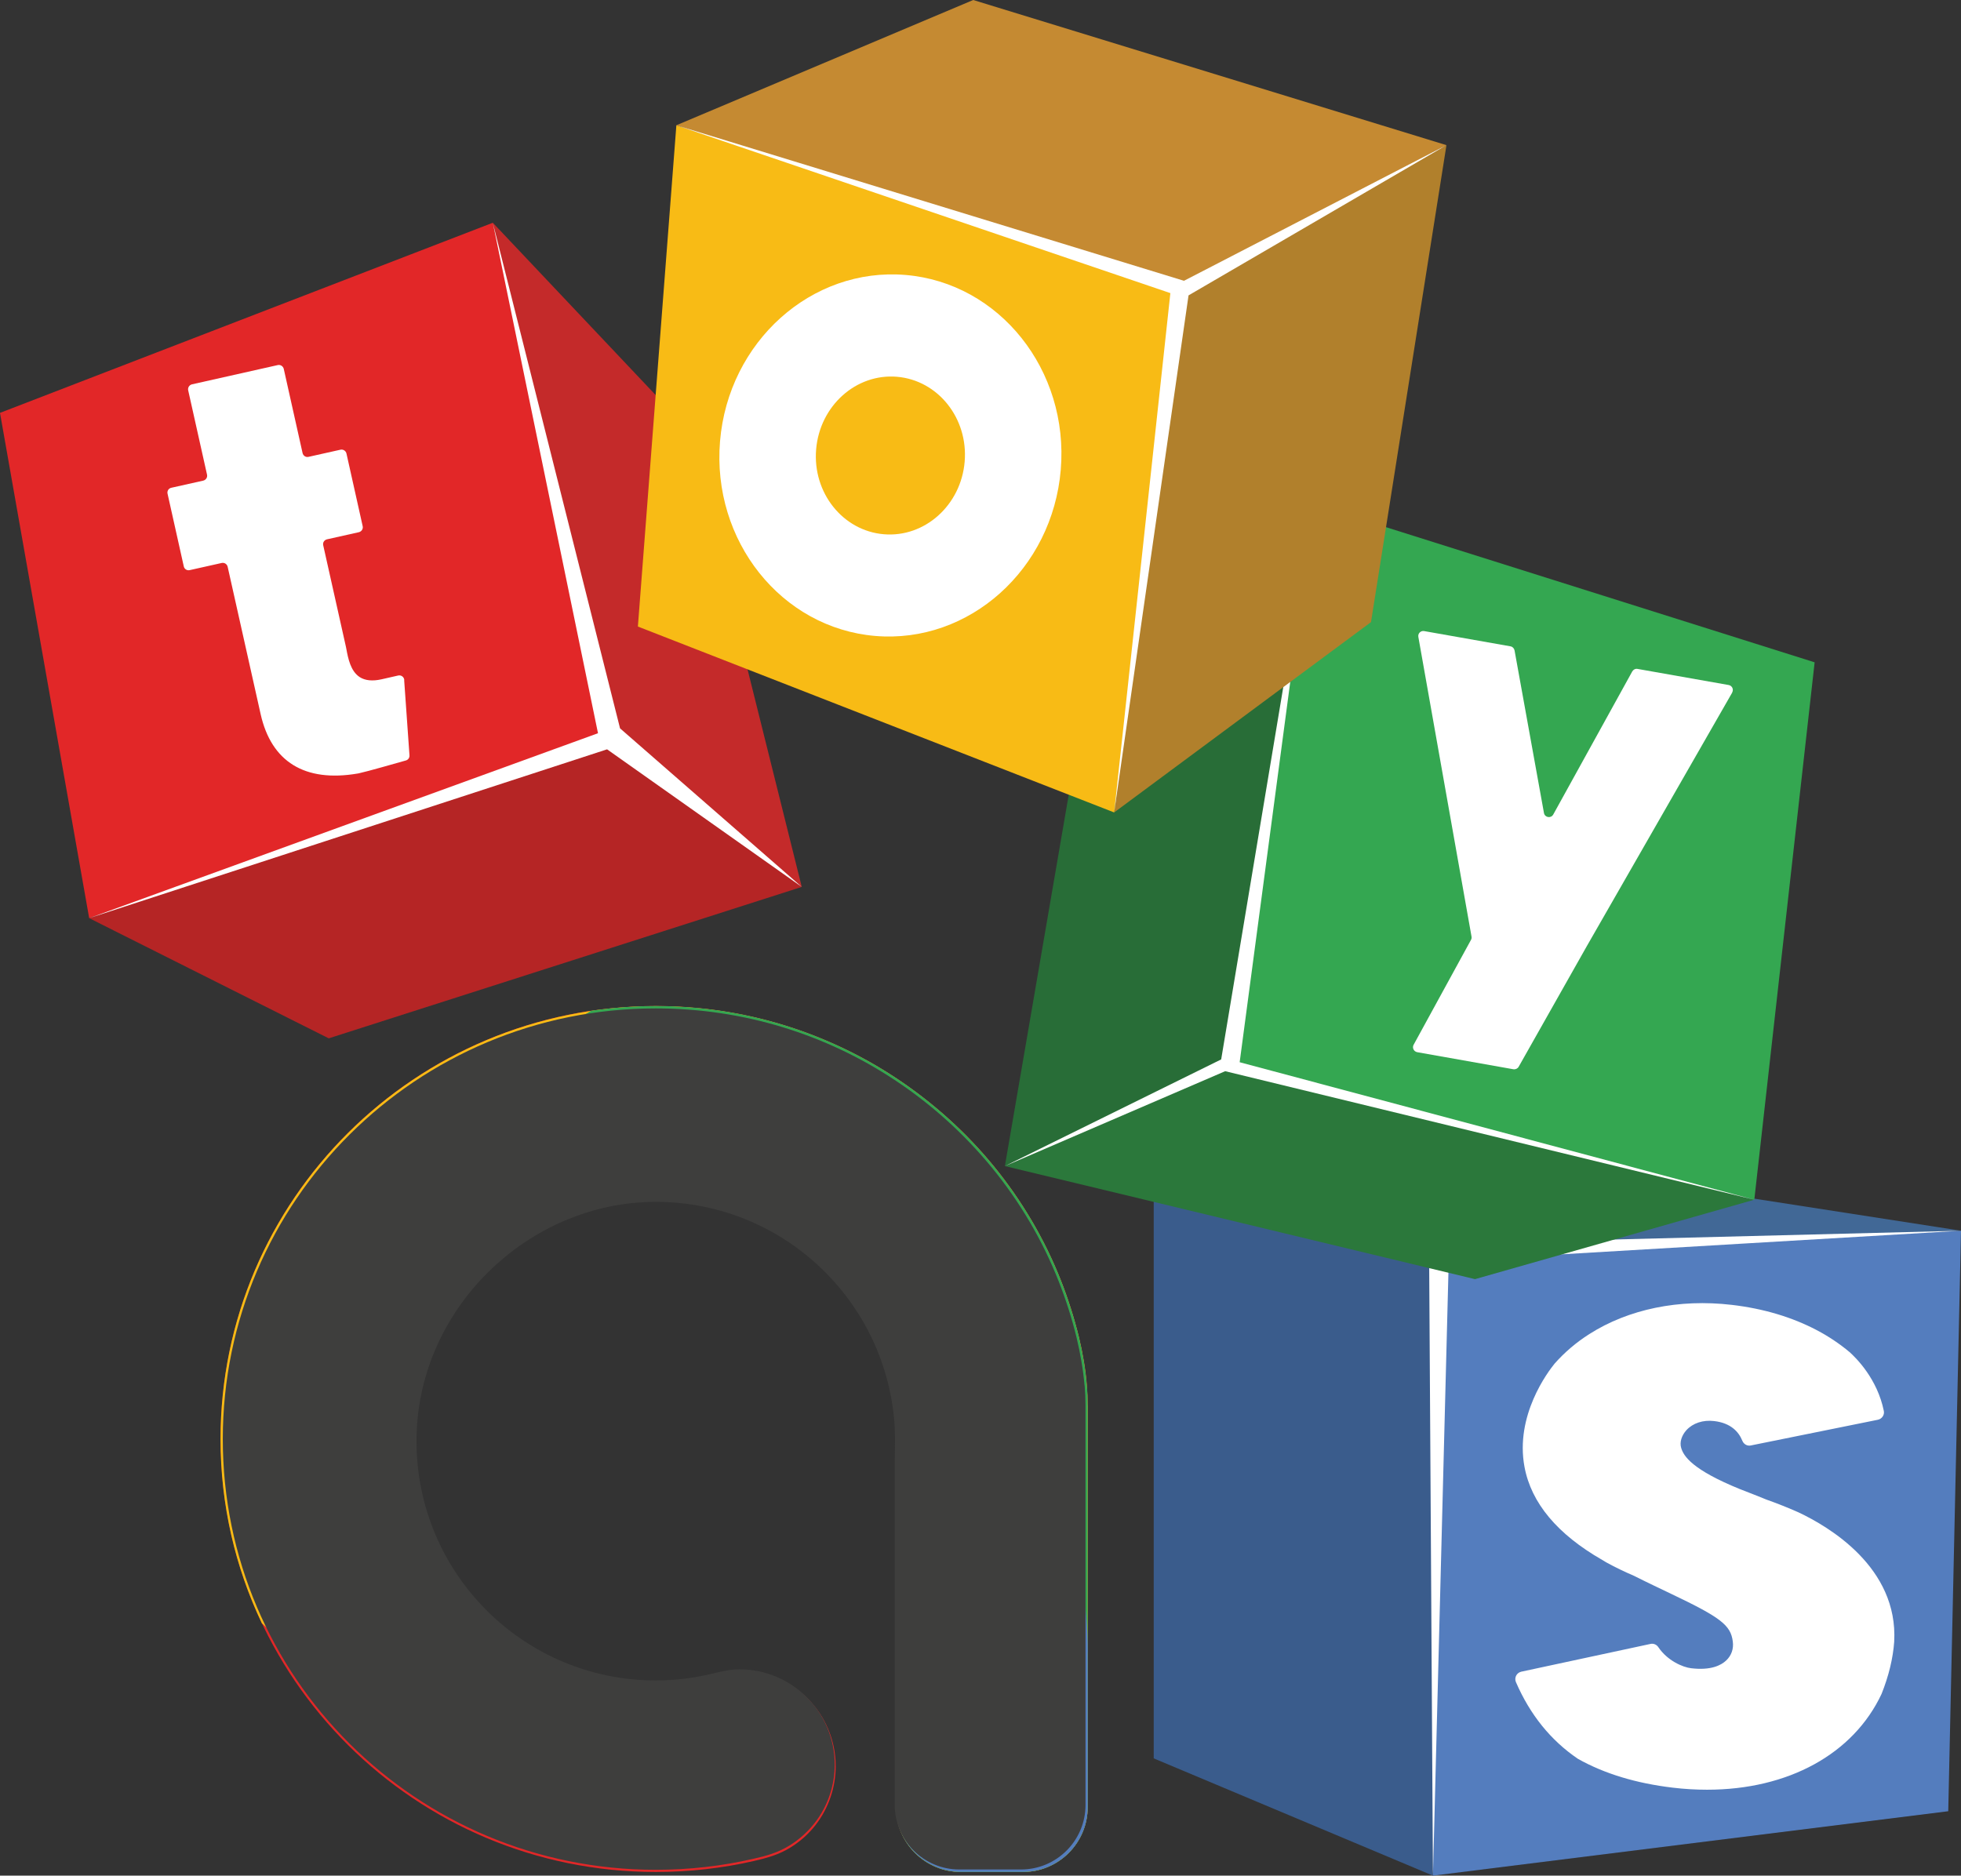 <svg viewBox="0 0 181.41 173.54" xmlns="http://www.w3.org/2000/svg" data-name="Layer 2" id="Layer_2">
  <rect x="0" y="0" width="181.41" height="173.54" fill="#333333" stroke="none"/>
  <defs>
    <style>
      .cls-1 {
        fill: #286d37;
      }

      .cls-2 {
        fill: #3a5c8c;
      }

      .cls-3 {
        fill: #3e3e3d;
      }

      .cls-4 {
        fill: #b1802c;
      }

      .cls-5 {
        fill: #b52525;
      }

      .cls-6 {
        fill: #2b783b;
      }

      .cls-7 {
        fill: #fff;
      }

      .cls-8 {
        fill: #416896;
      }

      .cls-9 {
        fill: #f8bb15;
      }

      .cls-10 {
        fill: #c42a2a;
      }

      .cls-11 {
        fill: #e22728;
      }

      .cls-12 {
        fill: #34a751;
      }

      .cls-13 {
        fill: #547dbe;
      }

      .cls-14 {
        fill: #c58a32;
      }
    </style>
  </defs>
  <g data-name="Layer 1" id="Layer_1-2">
    <g>
      <g>
        <g>
          <g>
            <g>
              <polygon points="45.59 20.61 56.87 68.37 74.17 82.06 63.61 39.68 45.59 20.61" class="cls-10"></polygon>
              <polygon points="0 38.2 45.59 20.61 56.87 68.37 8.25 84.95 0 38.2" class="cls-11"></polygon>
              <polygon points="74.17 82.06 56.87 68.37 8.25 84.95 30.41 96.07 74.17 82.06" class="cls-5"></polygon>
            </g>
            <polygon points="8.25 84.95 56.16 69.33 74.17 82.06 57.36 67.39 45.59 20.61 55.32 67.84 8.25 84.95" class="cls-7"></polygon>
            <path d="M37.39,62.94l.49,6.94c.02.22-.12.42-.33.48-.96.27-3.53,1.01-4.32,1.18-.06.01-.11.03-.15.03-4.88.83-7.98-1.08-8.97-5.5l-3.05-13.63c-.06-.25-.3-.41-.56-.35l-2.95.66c-.25.06-.5-.1-.55-.35l-1.5-6.72c-.06-.25.1-.5.35-.55l2.95-.66c.25-.06.41-.3.35-.56l-1.74-7.79c-.06-.25.1-.5.35-.56l7.93-1.78c.25-.06.5.1.56.35l1.74,7.79c.06.25.3.41.55.35l2.95-.66c.25-.06.5.1.56.35l1.5,6.72c.06.25-.1.5-.35.56l-2.95.66c-.25.06-.41.3-.35.55.53,2.36,2.09,9.32,2.1,9.39l.04.2c.16.87.39,2.06,1.24,2.61.5.32,1.18.39,2.02.2l1.54-.35c.28-.06.54.14.56.42Z" class="cls-7"></path>
          </g>
          <g>
            <g>
              <polygon points="132.56 173.54 133.2 116.05 181.41 113.87 180.23 167.58 132.56 173.54" class="cls-13"></polygon>
              <polygon points="106.73 162.69 132.56 173.54 133.2 116.05 106.73 110.91 106.73 162.69" class="cls-2"></polygon>
              <polygon points="181.41 113.87 133.2 116.05 106.73 110.91 151.57 109.24 181.41 113.87" class="cls-8"></polygon>
            </g>
            <polygon points="132.56 173.54 134.02 116.67 181.41 113.87 133.95 115.07 106.73 110.91 132.21 116.64 132.56 173.54" class="cls-7"></polygon>
            <path d="M175.23,151.9c-.11,1.53-.5,3.15-1.17,4.83-2.61,5.56-8.64,8.86-16.14,8.86-1.03,0-2.1-.06-3.17-.19-3.38-.4-6.33-1.29-8.78-2.67-2.52-1.71-4.43-4.09-5.73-7.09-.18-.41.06-.87.49-.97l11.96-2.57c.28-.06.56.06.72.3.84,1.25,2.26,1.86,3.03,1.95,1.83.22,2.78-.27,3.25-.72.48-.45.7-1.07.61-1.75-.19-1.51-1.1-2.22-5.72-4.42l-.06-.03c-.92-.44-2.07-.98-3.34-1.62-.88-.38-1.74-.79-2.54-1.23l-.07-.04c-.11-.07-.23-.14-.35-.21-4.15-2.38-6.57-5.27-7.19-8.61-.89-4.76,2.17-8.8,2.79-9.56.93-1.05,2-1.96,3.21-2.73,3.63-2.31,8.3-3.27,13.17-2.7,2.92.34,5.57,1.13,7.87,2.34,1.1.58,2.11,1.26,3.02,2.02.63.56,2.58,2.49,3.18,5.45.08.37-.17.74-.55.82l-11.76,2.38c-.33.07-.65-.12-.78-.44-.33-.82-1.06-1.64-2.61-1.82-1.03-.12-1.96.19-2.56.84-.45.5-.64,1.12-.49,1.63.22.78,1.03,2.03,5.42,3.82.88.34,1.67.65,2.48.98,1.02.36,2.01.76,2.94,1.17h0c2.79,1.31,9.25,5.09,8.87,11.97Z" class="cls-7"></path>
          </g>
          <g>
            <g>
              <polygon points="162.29 111 113.57 98.66 92.96 107.89 136.45 118.35 162.29 111" class="cls-6"></polygon>
              <polygon points="167.87 61.28 162.29 111 113.57 98.66 121.51 46.66 167.87 61.28" class="cls-12"></polygon>
              <polygon points="92.96 107.89 113.57 98.66 121.51 46.66 100.93 61.53 92.96 107.89" class="cls-1"></polygon>
            </g>
            <polygon points="92.96 107.89 113.34 99.11 162.29 111 114.68 98.28 121.59 46.32 112.97 98.02 92.96 107.89" class="cls-7"></polygon>
            <path d="M160.25,64.07l-13.45,23.46-6.31,11.17c-.1.17-.29.26-.49.23l-8.9-1.58c-.31-.06-.48-.4-.33-.68l5.31-9.71c.05-.09.07-.2.05-.3l-4.92-27.73c-.06-.32.22-.6.54-.54l7.98,1.41c.19.03.34.18.38.38l2.72,15.04c.08.43.65.52.86.14l7.31-13.24c.1-.17.29-.27.49-.23l8.43,1.49c.32.06.48.41.32.69Z" class="cls-7"></path>
          </g>
          <g>
            <g>
              <polygon points="103.07 75.17 109.18 26.66 133.81 13.43 126.83 57.56 103.07 75.17" class="cls-4"></polygon>
              <polygon points="62.57 11.59 109.18 26.66 103.07 75.17 59.01 57.97 62.57 11.59" class="cls-9"></polygon>
              <polygon points="62.57 11.59 109.18 26.66 133.81 13.43 90.03 0 62.57 11.59" class="cls-14"></polygon>
            </g>
            <polygon points="103.07 75.17 109.95 27.33 133.81 13.43 109.53 25.98 62.57 11.59 108.27 27.12 103.07 75.17" class="cls-7"></polygon>
            <path d="M98.13,43.46c-.77,9.21-8.47,16.11-17.16,15.38-8.69-.73-15.13-8.81-14.36-18.02s8.47-16.11,17.16-15.38,15.13,8.81,14.36,18.02ZM89.24,42.72c.34-4.02-2.47-7.54-6.26-7.86-3.79-.32-7.14,2.69-7.48,6.71-.34,4.02,2.47,7.54,6.26,7.86,3.79.32,7.14-2.69,7.48-6.71Z" class="cls-7"></path>
          </g>
        </g>
        <g>
          <g>
            <path d="M100.54,128.16c.05.62.08,1.24.08,1.86v37.17c0,3.31-2.68,6-6,6h-5.74c-3.28,0-5.96-2.66-6-5.94v-30.4c0-.96,0-1.92.02-2.87.01-.64.01-1.29-.02-1.93-.67-11.69-10.36-20.97-22.22-20.97s-22.25,9.96-22.25,22.25,9.96,22.25,22.25,22.25c1.67,0,3.29-.19,4.86-.54.98-.22,1.9-.49,2.92-.49,4.89,0,8.87,3.98,8.87,8.87,0,1.95-.66,3.88-1.85,5.42-.66.85-1.47,1.57-2.39,2.13-1.03.63-2.13.94-3.31,1.21-2.92.67-5.96,1.02-9.09,1.02-22.23,0-40.26-17.94-40.26-40.06s18.03-40.06,40.26-40.06c8.22,0,15.85,2.45,22.22,6.66,3.39,2.25,6.45,4.98,9.03,8.13s4.71,6.76,6.22,10.58c.68,1.71,1.23,3.46,1.67,5.25.36,1.47.62,2.96.74,4.46Z" class="cls-11"></path>
            <path d="M100.62,130.03v37.17c0,3.31-2.68,6-6,6h-5.74c-3.28,0-5.96-2.66-6-5.94v-30.41c0-.95,0-1.92.02-2.87.01-.65.01-1.28-.02-1.93-.67-11.69-10.36-20.97-22.22-20.97s-22.25,9.96-22.25,22.25,9.96,22.25,22.25,22.25c1.67,0,3.29-.19,4.86-.54.98-.22,1.91-.49,2.92-.49.71,0,1.39.08,2.03.24-5.83,3.74-12.77,5.92-20.22,5.92-10.11,0-19.3-4.01-26.03-10.53-2.46-5.18-3.82-10.94-3.82-17.03,0-22.12,18.03-40.06,40.26-40.06,5.52,0,10.77,1.11,15.55,3.11,2.34.98,4.58,2.16,6.67,3.55,3.4,2.25,6.45,4.99,9.02,8.13,2.61,3.19,4.72,6.76,6.23,10.59.67,1.71,1.23,3.46,1.67,5.25.35,1.47.61,2.95.73,4.46.06.62.08,1.25.08,1.87Z" class="cls-9"></path>
            <path d="M100.62,130.03v37.17c0,3.31-2.68,6-6,6h-5.74c-3.28,0-5.96-2.66-6-5.94v-30.41c0-.95,0-1.92.02-2.87.01-.65.01-1.28-.02-1.93-.67-11.69-10.36-20.97-22.22-20.97s-22.25,9.96-22.25,22.25c0,3.32.73,6.46,2.05,9.29-2.59-5.08-4.03-10.83-4.03-16.91,0-13.67,7.33-25.64,18.25-32.19,1.95-.28,3.95-.44,5.99-.44,8.22,0,15.85,2.45,22.22,6.66,3.4,2.25,6.45,4.99,9.02,8.13,2.61,3.19,4.72,6.76,6.23,10.59.67,1.71,1.23,3.46,1.67,5.25.35,1.47.61,2.95.73,4.46.06.62.08,1.25.08,1.87Z" class="cls-12"></path>
            <path d="M100.62,152.88v14.32c0,3.14-2.42,5.73-5.5,5.97-.16.01-.33.02-.49.02h-5.74c-3.28,0-5.96-2.66-6-5.94v-30.41c0-.95,0-1.92.02-2.87.01-.65.01-1.28-.02-1.93-.32-5.47-2.61-10.42-6.17-14.13,13.98,5.43,23.91,19.03,23.91,34.96Z" class="cls-13"></path>
          </g>
          <g>
            <path d="M73.38,163.96c0,1.15-.94,2.09-2.09,2.09-.41,0-.79-.12-1.12-.33-4.38,2.82-9.57,4.46-15.15,4.46-2.59,0-5.1-.35-7.48-1.02,1.72.33,3.48.51,5.29.51,6.13,0,11.8-1.96,16.41-5.32-.04-.13-.05-.26-.05-.39,0-1.15.94-2.09,2.09-2.09.27,0,.54.06.78.15.6.24,1.06.75,1.22,1.38.07.18.09.36.09.56Z" class="cls-7"></path>
            <circle r="1.13" cy="163.99" cx="71.26" class="cls-11"></circle>
          </g>
        </g>
      </g>
      <path d="M100.34,128.19c.05.62.08,1.23.08,1.85v36.96c0,3.29-2.67,5.97-5.97,5.97h-5.71c-3.26,0-5.93-2.64-5.97-5.91v-30.22c0-.95,0-1.91.02-2.86.01-.64.01-1.28-.02-1.92-.67-11.63-10.31-20.86-22.1-20.86s-22.14,9.91-22.14,22.14,9.91,22.14,22.14,22.14c1.66,0,3.28-.19,4.83-.54.98-.22,1.89-.49,2.9-.49,4.87,0,8.82,3.95,8.82,8.82,0,1.94-.65,3.86-1.85,5.39-.65.84-1.46,1.56-2.38,2.12-1.03.63-2.11.94-3.29,1.2-2.9.67-5.93,1.02-9.04,1.02-22.12,0-40.05-17.84-40.05-39.85s17.94-39.85,40.05-39.85c8.18,0,15.77,2.43,22.1,6.62,3.38,2.23,6.41,4.96,8.98,8.09,2.59,3.16,4.69,6.72,6.19,10.52.67,1.7,1.23,3.45,1.66,5.22.35,1.46.61,2.94.74,4.44Z" class="cls-3"></path>
    </g>
  </g>
</svg>